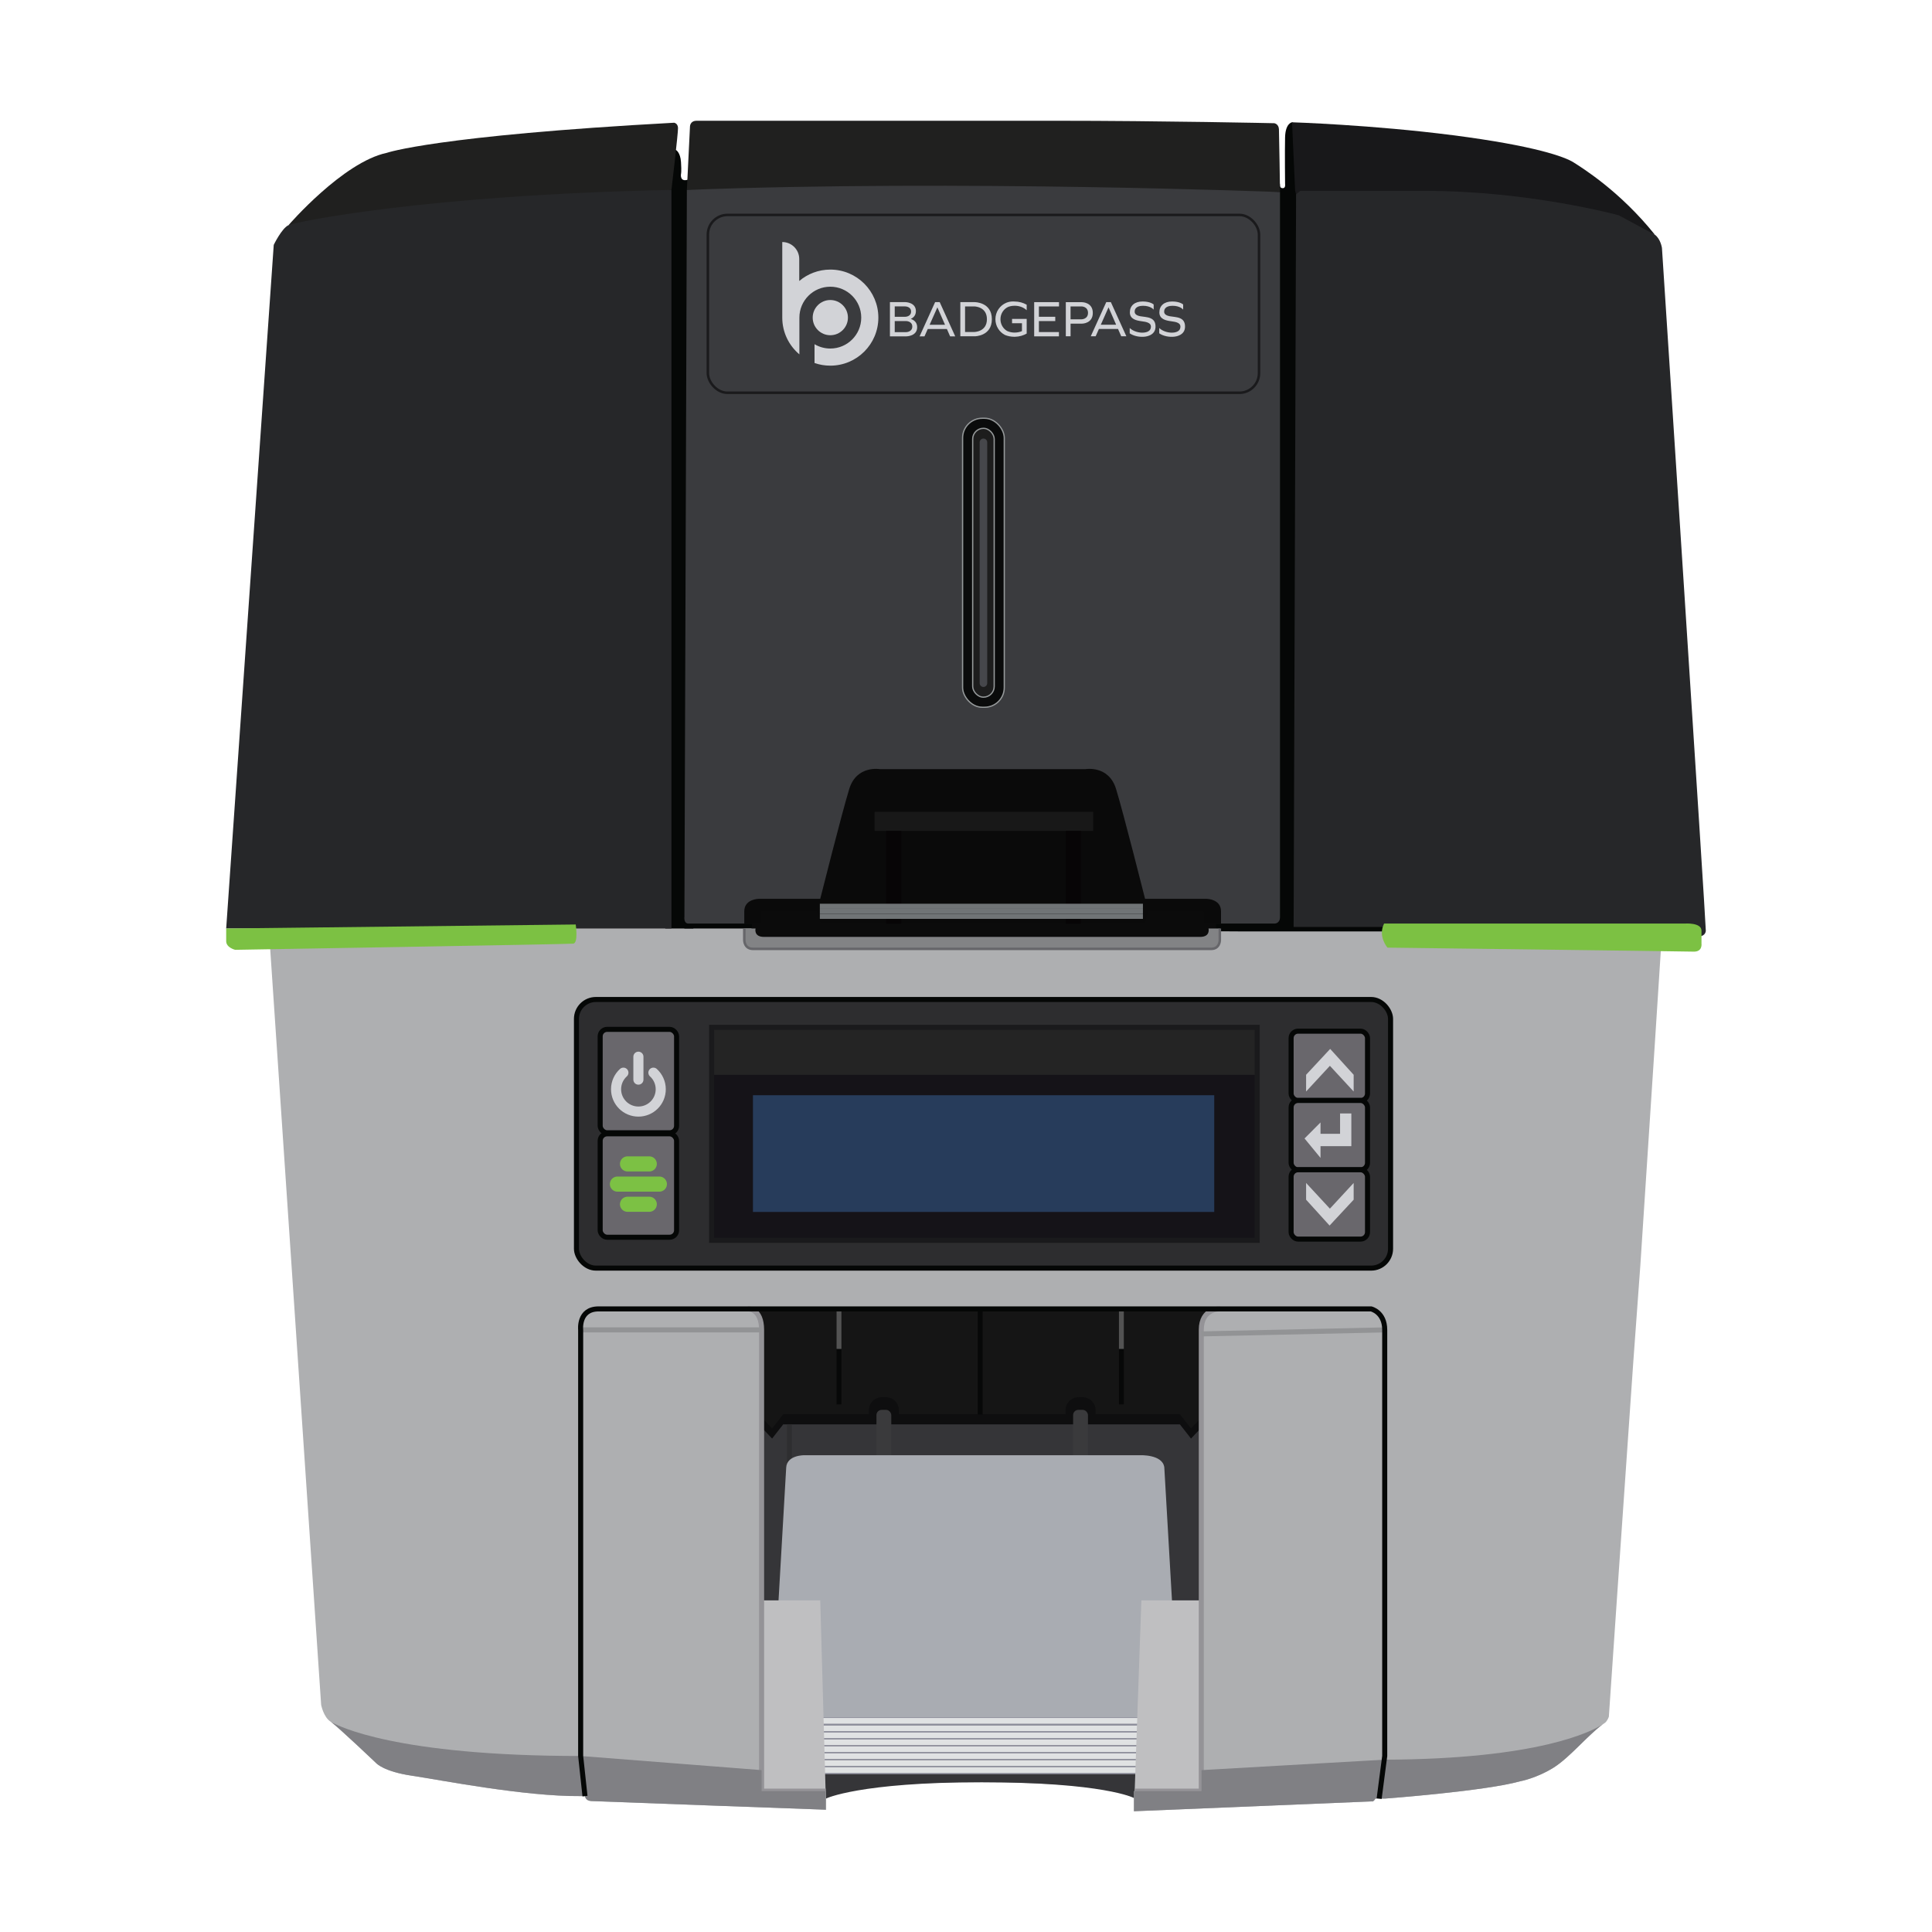 <?xml version="1.0" encoding="UTF-8"?> <svg xmlns="http://www.w3.org/2000/svg" viewBox="0 0 800 800"><defs><style> .cls-1 { fill: #050706; } .cls-2 { fill: #fff; } .cls-3 { stroke: #d2d3d7; stroke-width: 4.18px; } .cls-3, .cls-4, .cls-5, .cls-6, .cls-7, .cls-8, .cls-9, .cls-10, .cls-11, .cls-12, .cls-13, .cls-14, .cls-15 { stroke-miterlimit: 10; } .cls-3, .cls-4, .cls-5, .cls-6, .cls-7, .cls-8, .cls-9, .cls-10, .cls-12, .cls-13, .cls-14, .cls-15 { fill: none; } .cls-3, .cls-8, .cls-12 { stroke-linecap: round; } .cls-16 { fill: #bfbfc1; } .cls-4, .cls-6, .cls-13, .cls-14, .cls-15 { stroke-width: 2.09px; } .cls-4, .cls-7 { stroke: #1a1a1c; } .cls-17 { fill: #aeafb1; } .cls-5 { stroke: #66666a; } .cls-5, .cls-7 { stroke-width: 1.04px; } .cls-6 { stroke: #050706; } .cls-8 { stroke: #7cc144; } .cls-8, .cls-10 { stroke-width: 6.26px; } .cls-9 { stroke: #969a9b; } .cls-9, .cls-11 { stroke-width: .52px; } .cls-10 { stroke: #070506; } .cls-18 { fill: #151515; } .cls-19 { fill: #0a0a0a; } .cls-20 { fill: #0e0e0f; } .cls-21 { fill: #2e2e30; } .cls-11 { fill: #e0e2e3; stroke: #8c8d9a; } .cls-22 { fill: #7cc143; } .cls-23 { fill: #273c5b; } .cls-24 { fill: #070808; } .cls-25 { fill: #353538; } .cls-26 { fill: #808084; } .cls-12 { stroke: #46474b; stroke-width: 3.13px; } .cls-27 { fill: #0a0b0b; } .cls-28 { fill: #242424; } .cls-29 { fill: #18181a; } .cls-30 { fill: #20201f; } .cls-31 { fill: #181818; } .cls-32 { fill: #d2d3d7; } .cls-33 { fill: #151318; } .cls-13 { stroke: #707476; } .cls-34 { fill: #2d2d2f; } .cls-35 { fill: #1d1d1d; } .cls-36 { fill: #535353; } .cls-37 { fill: #828385; } .cls-38 { fill: #0b0b0b; } .cls-39 { fill: #3a3b3e; } .cls-40 { fill: #a9acb2; } .cls-41 { fill: #3a3a3c; } .cls-42 { fill: #262729; } .cls-14 { stroke: #929395; } .cls-43 { fill: #69676c; } .cls-15 { stroke: #949397; } </style></defs><g id="Layer_2" data-name="Layer 2"><rect class="cls-2" width="800" height="800"></rect></g><g id="Layer_1" data-name="Layer 1"><g><path class="cls-17" d="M111.31,384.47l21.67,321.49s.96,4.99,3.84,6.9c2.88,1.92,18.99,17.26,18.99,17.26,0,0,3.07,3.45,14.77,5.18,11.7,1.73,46.6,8.63,69.81,8.44h1.85s.13,1.92,2.56,2.05c2.43,.13,97.3,3.58,97.3,3.58v-4.6s8.95-6.78,60.47-6.78,62.52,4.35,67,6.52v5.5l98.45-4.09s.64,.38,1.53-1.15h3.96s41.3-3.07,55.87-7.16c0,0,7.03-1.28,14.06-5.75,7.03-4.47,14.7-14.19,21.22-18.54,0,0,.77-.51,1.53-2.43l3.84-56.13,6.26-90.52,2.94-40.27,6.01-91.93,2.94-45.64v-17.77H111.31v15.85Z"></path><path class="cls-18" d="M308.71,541.98s6.39-.51,6.39,6.9v50.5h182.32v-47.43s-.17-9.98,6.69-9.98h-195.4Z"></path><g><g><path class="cls-20" d="M366.89,578.57h-1.79c-2.93,0-5.3,2.37-5.31,5.31v21.35c0,2.93,2.38,5.3,5.31,5.3h1.79c2.93,0,5.3-2.37,5.31-5.3v-21.35c0-2.93-2.38-5.31-5.31-5.31Z"></path><path class="cls-20" d="M448.33,578.57h-1.79c-2.93,0-5.3,2.37-5.31,5.31v21.35c0,2.93,2.38,5.3,5.31,5.3h1.79c2.93,0,5.3-2.37,5.31-5.3v-21.35c0-2.93-2.38-5.31-5.31-5.31Z"></path></g><path class="cls-20" d="M497.52,586.9l-4.35,4.6-4.6-5.88h-164.26s-4.6,5.88-4.6,5.88l-4.35-4.6v150.61h26.59v3.07s13.84-6.77,64.49-6.77,63.11,6.51,63.11,6.51v-2.81h27.87l.1-150.61Z"></path></g><g><path class="cls-1" d="M535.01,50.64s-2.75,.29-2.89,6.28c-.14,5.99,0,19.23,0,19.23,0,0,.3,1.77-.91,1.77s-1.23-.86-1.23-1.82h-246.61V384.47h29.5l200.6,1.21h65.78V71.35l-44.24-20.71Z"></path><path class="cls-1" d="M279.9,62.11s1.83,.93,2.09,5.02c.26,4.09,0,4.89,0,4.89,0,0-.64,3.42,2.81,2.4h2.3V384.47h-11.63V76.21l2.56-14.1h1.88Z"></path></g><g><path class="cls-30" d="M119.49,93.21s22.5-26.08,40.66-29.92c0,0,20.2-7.1,118.97-12.47,0,0,1.53,.19,1.63,2.11,.1,1.92-2.72,25.7-2.72,25.7l-158.54,14.58Z"></path><path class="cls-30" d="M284.42,78.64l1.28-26.08s-.13-2.56,2.81-2.56h148.44c44.49,0,90.71,1.02,90.71,1.02,0,0,1.82,.29,1.92,2.49,.1,2.21,.45,26.02,.45,26.02l-245.61-.89Z"></path><path class="cls-29" d="M536.29,79.02l-1.28-28.38s32.99,1.02,66.74,5.37c33.75,4.35,46.28,8.95,49.86,11.25,3.58,2.3,19.18,11.89,33.63,29.92,0,0-36.31-12.53-83.36-14.32-47.05-1.79-65.21-2.43-65.21-2.43l-.38-1.41Z"></path></g><path class="cls-42" d="M113.35,101.4s3.32-6.9,6.14-8.18c2.81-1.28,56.51-12.53,158.54-14.58V384.47H93.66L113.35,101.4Z"></path><path class="cls-39" d="M284.42,78.64l-1.02,300.97s-.38,2.81,1.66,2.81h242.79s2.17,0,2.17-2.68V79.53s-132.33-5.24-245.61-.89Z"></path><path class="cls-42" d="M536.68,80.43l-1.02,303.4h159.43l9.08,3.84s2.05-.26,2.17-2.3c.13-2.05-18.16-282.68-18.16-282.68,0,0-.51-3.71-2.94-5.5l-14.96-8.05s-36.96-10.1-80.04-10.1h-51.78l-1.79,1.41Z"></path><path class="cls-25" d="M497.52,591.08l-4.35,4.6-4.6-5.88h-164.26s-4.6,5.88-4.6,5.88l-4.35-4.6v150.61h26.59v3.07s13.84-6.77,64.49-6.77,63.11,6.51,63.11,6.51v-2.81h27.87l.1-150.61Z"></path><g><rect class="cls-41" x="362.92" y="583.79" width="6.14" height="25.7" rx="2.17" ry="2.17"></rect><rect class="cls-41" x="444.36" y="583.79" width="6.14" height="25.7" rx="2.17" ry="2.17"></rect></g><rect class="cls-21" x="325.84" y="589.8" width="2.05" height="19.18"></rect><rect class="cls-24" x="404.86" y="541.98" width="2.03" height="43.73"></rect><g><rect class="cls-24" x="346.39" y="541.98" width="2.03" height="39.55"></rect><rect class="cls-36" x="346.39" y="541.98" width="2.03" height="16.58"></rect></g><g><rect class="cls-24" x="463.33" y="541.98" width="2.03" height="39.55"></rect><rect class="cls-36" x="463.33" y="541.98" width="2.03" height="16.58"></rect></g><g><rect class="cls-11" x="319.58" y="711.13" width="168.51" height="2.88"></rect><rect class="cls-11" x="319.58" y="714.26" width="168.51" height="2.88"></rect><rect class="cls-11" x="319.58" y="717.14" width="168.51" height="2.88"></rect><rect class="cls-11" x="319.58" y="720.02" width="168.51" height="2.88"></rect><rect class="cls-11" x="319.58" y="722.89" width="168.51" height="2.88"></rect><rect class="cls-11" x="318.81" y="725.77" width="168.51" height="2.88"></rect><rect class="cls-11" x="318.81" y="728.65" width="168.51" height="2.88"></rect><rect class="cls-11" x="318.81" y="731.53" width="168.51" height="2.88"></rect></g><path class="cls-40" d="M482.11,607.57l5.98,103.56h-168.51l5.97-103.47c.3-5.19,7.45-5.08,7.45-5.08h138.95s9.4-.48,10.16,4.99Z"></path><polygon class="cls-38" points="312.48 375.26 310.57 388.68 314.4 390.86 500.81 390.86 503.5 385.68 503.5 375.26 312.48 375.26"></polygon><g><rect class="cls-39" x="293.11" y="89" width="228.22" height="73.64" rx="8.12" ry="8.12"></rect><rect class="cls-7" x="293.11" y="89" width="228.22" height="73.64" rx="8.12" ry="8.12"></rect></g><g><g><path class="cls-32" d="M363.71,131.52c0,10.99-8.91,19.89-19.9,19.89-2.29,0-4.48-.38-6.53-1.1v-7.78c1.91,1.13,4.15,1.79,6.53,1.79,7.07,0,12.81-5.73,12.81-12.8s-5.74-12.8-12.81-12.8-12.8,5.73-12.8,12.8v15.22c-4.33-3.65-7.09-9.11-7.09-15.22v-31.3c3.88,0,7.03,3.15,7.03,7.03v9.1c3.46-2.94,7.96-4.72,12.86-4.72,10.99,0,19.9,8.91,19.9,19.9Z"></path><path class="cls-32" d="M343.81,138.81c4.03,0,7.3-3.27,7.3-7.29s-3.27-7.29-7.3-7.29-7.29,3.27-7.29,7.29,3.26,7.29,7.29,7.29Z"></path></g><g><polygon class="cls-32" points="428.23 126.61 428.23 126.89 428.23 131.17 428.23 132.95 428.23 137.5 428.23 139.28 430.19 139.28 438.48 139.28 438.48 137.5 430.19 137.5 430.19 132.95 436.96 132.95 436.96 131.17 430.19 131.17 430.19 126.89 438.51 126.89 438.51 125.11 428.23 125.11 428.23 126.61"></polygon><path class="cls-32" d="M458.08,125.1l-6.42,14.15h2.03l1.35-3.03h7.91l1.33,3.03h2.12l-6.42-14.15h-1.89Zm-2.26,9.36l3.2-7.2,3.15,7.2h-6.35Z"></path><path class="cls-32" d="M387.21,125.1l-6.43,14.18h2.03l1.35-3.04h7.93l1.33,3.04h2.12l-6.43-14.18h-1.9Zm-2.27,9.38l3.21-7.21,3.16,7.21h-6.37Z"></path><path class="cls-32" d="M403.65,125.1h-6v14.15h6s7.06,0,7.06-7.08-7.06-7.06-7.06-7.06Zm-.28,12.37h-3.76v-10.59h3.76s5.29-.02,5.29,5.29-5.29,5.3-5.29,5.3Z"></path><path class="cls-32" d="M448.07,125.12h-4.77s-1.97-.01-1.97-.01v14.13h1.97v-5.23h4.77s4.44,0,4.44-4.44-4.44-4.44-4.44-4.44Zm-.23,7.11h-4.55v-5.35h4.55s2.68,0,2.68,2.67-2.68,2.67-2.68,2.67Z"></path><path class="cls-32" d="M484.39,130.95c-2.5-.46-2.35-1.69-2.33-2.1,.02-.4,.21-2.23,3.45-2.23s4.41,1.59,4.41,1.59v-2.12s-1.26-1.25-4.56-1.25-5.29,1.73-5.29,4.53,2.74,3.36,4.8,3.64c2.06,.28,4.5,.61,3.8,3.02-.7,2.41-6.12,2.23-8.66-.21v2.2c3.27,2.3,10.47,2.15,10.68-2.48,.21-4.47-3.8-4.13-6.3-4.59Z"></path><path class="cls-32" d="M472.18,130.95c-2.5-.46-2.35-1.69-2.33-2.1,.01-.4,.21-2.23,3.44-2.23s4.42,1.59,4.42,1.59v-2.12s-1.26-1.25-4.57-1.25-5.29,1.73-5.29,4.53,2.73,3.36,4.8,3.64c2.06,.28,4.5,.61,3.8,3.02-.7,2.41-6.12,2.23-8.66-.21v2.2c3.27,2.3,10.47,2.15,10.68-2.48,.2-4.47-3.8-4.13-6.3-4.59Z"></path><path class="cls-32" d="M419.68,124.83h0c-.09,0-.18,0-.27,0-.97,0-1.88,.19-2.73,.54h0c-2.64,1.1-4.5,3.73-4.5,6.8,0,2.85,1.61,5.33,3.96,6.54h0c1.17,.48,2.49,.74,3.89,.74,.08,0,.17,0,.25,0h0c1.8-.04,3.47-.53,4.85-1.33v-6.06h-6.06v1.78h4.1v3.27c-.9,.38-1.92,.6-3.01,.6-.11,0-.23,0-.34,0h0c-1.02-.04-1.97-.28-2.82-.67h0c-1.63-.94-2.73-2.77-2.73-4.86,0-2.36,1.39-4.36,3.34-5.16,0,0,.01,0,.01,0,.48-.17,.99-.29,1.52-.36h0c.33-.05,.68-.06,1.02-.06,1.98,0,3.75,.72,4.97,1.86v-2.28c-1.44-.84-3.2-1.33-5.09-1.33-.11,0-.22,0-.34,0Z"></path><path class="cls-32" d="M377.13,132.05c1.07-.49,2.12-1.42,2.12-3.23,0-3.7-4.4-3.72-4.4-3.72h-4.35s-2,0-2,0v14.18h2s4.85,0,4.85,0c0,0,4.43-.05,4.43-3.78,0-2.11-1.42-3.04-2.65-3.44Zm-2.25-5.17s2.38,.02,2.38,2.14-2.37,2.15-2.37,2.15h-4.4v-4.3h4.39Zm.36,10.65h-4.75v-4.58h4.74s2.53,.01,2.53,2.28-2.53,2.3-2.53,2.3Z"></path></g></g><rect class="cls-27" x="398.59" y="173.19" width="17.26" height="119.67" rx="8.15" ry="8.15"></rect><rect class="cls-35" x="402.77" y="177.36" width="8.91" height="111.32" rx="4.45" ry="4.45"></rect><g><path class="cls-22" d="M93.66,384.47l144.73-1.66s1.15,7.67-1.02,7.93c-2.17,.26-140,2.56-140,2.56,0,0-3.71-.89-3.71-3.58v-5.24Z"></path><path class="cls-22" d="M704.55,385.36v5.37s.51,3.45-3.32,3.32c-3.84-.13-126.7-1.66-126.7-1.66,0,0-4.09-4.6-1.41-9.97h124.53s6.9-.51,6.9,2.94Z"></path></g><g><rect class="cls-34" x="238.7" y="413.87" width="337.1" height="111.23" rx="8.03" ry="8.03"></rect><rect class="cls-6" x="238.7" y="413.87" width="337.1" height="111.23" rx="8.03" ry="8.03"></rect><rect class="cls-28" x="294.65" y="425.38" width="225.92" height="88.22"></rect><rect class="cls-33" x="294.65" y="445.07" width="225.92" height="68.53"></rect><rect class="cls-23" x="311.78" y="453.51" width="191.01" height="48.33"></rect><g><rect class="cls-43" x="248.52" y="426.24" width="31.64" height="42.82" rx="2.88" ry="2.88"></rect><g><line class="cls-3" x1="264.35" y1="437.56" x2="264.35" y2="447.05"></line><path class="cls-3" d="M270.56,444.17c1.87,1.69,3.04,4.14,3.04,6.86,0,5.11-4.14,9.25-9.25,9.25s-9.25-4.14-9.25-9.25c0-2.72,1.17-5.17,3.04-6.86"></path></g><rect class="cls-6" x="248.52" y="426.24" width="31.64" height="42.82" rx="2.88" ry="2.88"></rect></g><g><rect class="cls-43" x="248.52" y="469.49" width="31.64" height="42.82" rx="2.88" ry="2.88"></rect><rect class="cls-6" x="248.52" y="469.49" width="31.64" height="42.82" rx="2.88" ry="2.88"></rect><g><line class="cls-8" x1="259.84" y1="481.95" x2="268.85" y2="481.95"></line><line class="cls-8" x1="255.66" y1="490.31" x2="273.03" y2="490.31"></line><line class="cls-8" x1="259.84" y1="498.66" x2="268.85" y2="498.66"></line></g></g><g><rect class="cls-43" x="534.62" y="426.98" width="31.64" height="28.7" rx="2.88" ry="2.88"></rect><polygon class="cls-32" points="540.83 445.04 550.8 434.33 560.52 445.04 560.52 451.97 550.68 441.33 540.83 451.97 540.83 445.04"></polygon><rect class="cls-6" x="534.62" y="426.98" width="31.64" height="28.7" rx="2.88" ry="2.88"></rect></g><g><rect class="cls-43" x="534.62" y="455.68" width="31.64" height="28.7" rx="2.88" ry="2.88"></rect><g><polygon class="cls-32" points="546.8 479.46 540.18 471.41 546.8 464.78 546.8 479.46"></polygon><polygon class="cls-32" points="545.37 469.49 554.89 469.49 554.89 461.05 559.56 461.05 559.56 474.6 545.69 474.6 545.37 469.49"></polygon></g><rect class="cls-6" x="534.62" y="455.68" width="31.64" height="28.7" rx="2.88" ry="2.88"></rect></g><g><rect class="cls-43" x="534.62" y="484.38" width="31.64" height="28.7" rx="2.88" ry="2.88"></rect><polygon class="cls-32" points="560.52 496.77 550.55 507.48 540.83 496.77 540.83 489.84 550.68 500.48 560.52 489.84 560.52 496.77"></polygon><rect class="cls-6" x="534.62" y="484.38" width="31.64" height="28.7" rx="2.88" ry="2.88"></rect></g><rect class="cls-4" x="294.65" y="425.38" width="225.92" height="88.22"></rect></g><rect class="cls-9" x="398.59" y="173.19" width="17.26" height="119.67" rx="8.15" ry="8.15"></rect><line class="cls-12" x1="407.22" y1="183.16" x2="407.22" y2="282.89"></line><rect class="cls-9" x="402.77" y="177.36" width="8.91" height="111.32" rx="4.45" ry="4.45"></rect><polygon class="cls-16" points="342.08 749.36 339.65 662.68 315.36 662.68 315.36 744.76 342.08 749.36"></polygon><polygon class="cls-16" points="469.55 750 472.62 662.68 497.42 662.68 497.52 744.76 469.55 750"></polygon><path class="cls-15" d="M309.73,541.98s5.63-.26,5.63,8.69v191.01h26.59"></path><path class="cls-15" d="M505.1,541.98s-7.67-.26-7.67,8.69v191.01h-27.36"></path><g><path class="cls-26" d="M341.95,741.68v7.68c-3.99-.15-94.79-3.45-97.17-3.59-2.42-.13-2.55-2.05-2.55-2.05h-1.86c-23.2,.21-58.12-6.7-69.81-8.44-11.69-1.71-14.76-5.18-14.76-5.18,0,0-15.24-14.51-18.71-17.08,2.69,1.57,26.65,14.1,103.35,14.1l74.93,5.85v8.71h26.58Z"></path><path class="cls-26" d="M663.73,713.95c-6.31,4.59-13.59,13.64-20.3,17.9-7.04,4.47-14.05,5.76-14.05,5.76-14.58,4.07-55.88,7.14-55.88,7.14h-3.97c-.9,1.55-1.52,1.17-1.52,1.17l-98.46,4.07v-8.31h27.98v-8.71l75.64-4.32c64.26-.21,86.12-11.8,90.57-14.7Z"></path></g><g><line class="cls-14" x1="240.44" y1="550.68" x2="315.36" y2="550.68"></line><line class="cls-14" x1="497.42" y1="552.34" x2="573.37" y2="550.68"></line></g><path class="cls-6" d="M242.23,743.74l-1.79-16.62v-176.44s-1.02-8.69,7.42-8.69h319.89s5.63,1.28,5.63,8.69v176.44l-2.3,17.64"></path><path class="cls-19" d="M473.9,382.42l1.53-5.07h23.01v5.07s7.16,0,7.16,0v-5.07c0-5.07-5.88-5.16-5.88-5.16h-25.57s-8.95-35.54-12.02-45.52c-3.07-9.97-12.79-8.18-12.79-8.18h-84.89s-9.72-1.79-12.79,8.18c-3.07,9.97-12.02,45.52-12.02,45.52h-25.57s-5.88,.09-5.88,5.16v5.07h7.16v-5.07h23.01l1.53,5.07h133.99Z"></path><rect class="cls-31" x="362.15" y="336.14" width="90.52" height="7.93"></rect><g><line class="cls-10" x1="370.08" y1="344.06" x2="370.08" y2="382.42"></line><line class="cls-10" x1="444.49" y1="344.06" x2="444.49" y2="382.42"></line></g><g><line class="cls-13" x1="339.48" y1="375.26" x2="473.26" y2="375.26"></line><line class="cls-13" x1="339.48" y1="377.35" x2="473.26" y2="377.35"></line><line class="cls-13" x1="339.48" y1="379.44" x2="473.26" y2="379.44"></line></g><path class="cls-37" d="M414.7,387.95s77.86,0,82.24,0c4.38,0,3.48-3.48,3.48-3.48h4.67v4.86s0,3.58-3.58,3.58-32.99,0-32.99,0h-123.76s-29.41,0-32.99,0-3.58-3.58-3.58-3.58v-4.86h4.67s-.89,3.48,3.48,3.48h98.35Z"></path><path class="cls-5" d="M505.1,384.47v4.86s0,3.58-3.58,3.58-32.99,0-32.99,0h-123.76s-29.41,0-32.99,0-3.58-3.58-3.58-3.58v-4.86"></path></g></g></svg> 